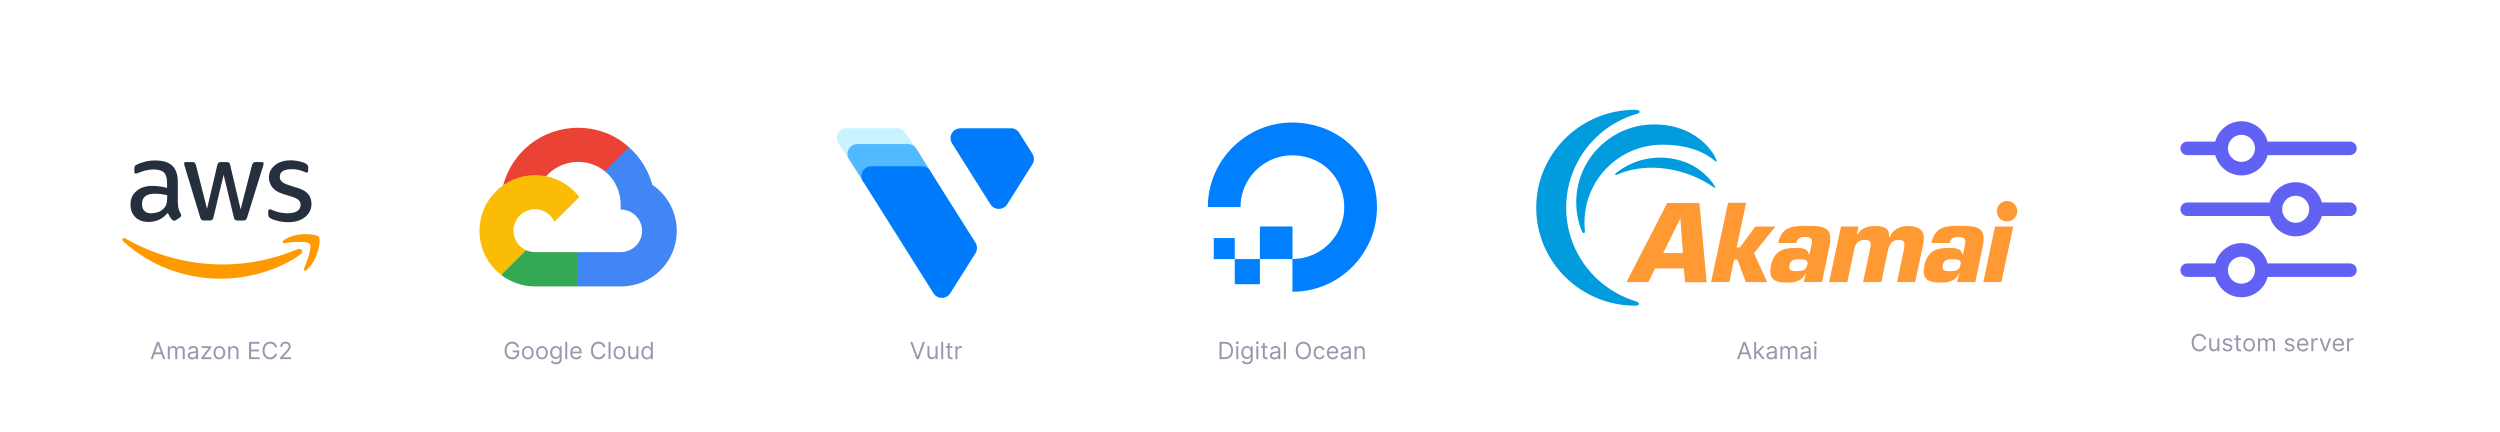 <?xml version="1.0" encoding="UTF-8"?>
<svg xmlns="http://www.w3.org/2000/svg" width="1267" height="219" viewBox="0 0 1267 219" fill="none">
  <path d="M90.188 103.044C90.188 104.275 90.312 105.275 90.55 106.012C90.812 106.744 91.15 107.544 91.612 108.412C91.76 108.642 91.84 108.908 91.844 109.181C91.844 109.512 91.644 109.85 91.219 110.181L89.119 111.581C88.867 111.763 88.567 111.868 88.256 111.881C87.919 111.881 87.587 111.719 87.256 111.419C86.807 110.935 86.405 110.41 86.056 109.85C85.684 109.209 85.34 108.552 85.025 107.881C82.431 110.95 79.175 112.487 75.25 112.487C72.456 112.487 70.225 111.681 68.6 110.081C66.969 108.481 66.138 106.344 66.138 103.675C66.138 100.838 67.138 98.537 69.162 96.8C71.194 95.062 73.888 94.2 77.312 94.2C78.438 94.2 79.606 94.3 80.838 94.463C82.069 94.631 83.337 94.9 84.662 95.2V92.763C84.662 90.225 84.131 88.456 83.1 87.425C82.037 86.388 80.237 85.888 77.675 85.888C76.513 85.888 75.319 86.025 74.088 86.325C72.864 86.616 71.663 86.994 70.494 87.456C70.116 87.627 69.728 87.773 69.331 87.894C69.159 87.951 68.981 87.984 68.8 87.994C68.331 87.994 68.1 87.656 68.1 86.956V85.319C68.1 84.787 68.162 84.381 68.331 84.156C68.583 83.85 68.904 83.608 69.269 83.45C70.425 82.85 71.825 82.35 73.456 81.95C75.081 81.513 76.812 81.319 78.644 81.319C82.6 81.319 85.494 82.219 87.356 84.019C89.188 85.819 90.119 88.556 90.119 92.231V103.044H90.181H90.188ZM76.681 108.113C77.775 108.113 78.906 107.913 80.106 107.513C81.3 107.113 82.369 106.375 83.262 105.375C83.798 104.761 84.186 104.032 84.394 103.244C84.594 102.437 84.731 101.475 84.731 100.338V98.938C83.722 98.693 82.699 98.505 81.669 98.375C80.632 98.241 79.589 98.172 78.544 98.169C76.312 98.169 74.681 98.606 73.588 99.506C72.487 100.406 71.963 101.675 71.963 103.344C71.963 104.906 72.356 106.075 73.188 106.881C73.987 107.712 75.15 108.113 76.681 108.113ZM103.387 111.719C102.787 111.719 102.387 111.619 102.125 111.381C101.856 111.181 101.625 110.719 101.425 110.081L93.612 84.287C93.458 83.855 93.356 83.406 93.306 82.95C93.306 82.419 93.575 82.119 94.106 82.119H97.369C97.994 82.119 98.431 82.219 98.662 82.45C98.931 82.65 99.131 83.119 99.331 83.75L104.919 105.844L110.106 83.75C110.269 83.088 110.469 82.65 110.731 82.45C111.132 82.204 111.599 82.089 112.069 82.119H114.725C115.362 82.119 115.787 82.219 116.056 82.45C116.325 82.65 116.556 83.119 116.687 83.75L121.944 106.113L127.694 83.75C127.8 83.266 128.031 82.818 128.362 82.45C128.75 82.205 129.205 82.089 129.662 82.119H132.756C133.287 82.119 133.587 82.388 133.587 82.95C133.587 83.119 133.55 83.287 133.525 83.487C133.471 83.771 133.392 84.049 133.287 84.319L125.269 110.112C125.069 110.781 124.837 111.219 124.575 111.419C124.198 111.66 123.753 111.776 123.306 111.75H120.45C119.819 111.75 119.387 111.65 119.119 111.419C118.85 111.181 118.619 110.75 118.487 110.081L113.331 88.562L108.206 110.056C108.044 110.725 107.844 111.156 107.581 111.388C107.312 111.625 106.844 111.725 106.25 111.725H103.387V111.719ZM146.125 112.619C144.399 112.621 142.679 112.42 141 112.019C139.337 111.619 138.044 111.181 137.175 110.681C136.644 110.381 136.281 110.05 136.144 109.744C136.017 109.45 135.951 109.133 135.95 108.812V107.113C135.95 106.413 136.212 106.075 136.712 106.075C136.917 106.075 137.119 106.109 137.312 106.175C137.512 106.244 137.812 106.375 138.144 106.512C139.269 107.012 140.506 107.412 141.8 107.681C143.131 107.944 144.425 108.081 145.756 108.081C147.856 108.081 149.481 107.713 150.612 106.981C151.156 106.652 151.602 106.185 151.907 105.627C152.211 105.07 152.361 104.441 152.344 103.806C152.355 103.378 152.281 102.951 152.127 102.551C151.972 102.151 151.74 101.785 151.444 101.475C150.85 100.837 149.719 100.269 148.087 99.737L143.262 98.237C140.837 97.469 139.037 96.331 137.944 94.831C136.873 93.445 136.289 91.745 136.281 89.994C136.281 88.594 136.581 87.356 137.175 86.287C137.775 85.225 138.575 84.287 139.575 83.55C140.575 82.787 141.7 82.219 143.031 81.819C144.362 81.419 145.756 81.25 147.219 81.25C147.956 81.25 148.719 81.281 149.45 81.381C150.212 81.481 150.912 81.619 151.612 81.756C152.275 81.919 152.912 82.081 153.506 82.287C154.106 82.487 154.569 82.688 154.906 82.888C155.299 83.085 155.641 83.369 155.906 83.719C156.12 84.044 156.223 84.43 156.2 84.819V86.388C156.2 87.088 155.937 87.456 155.437 87.456C154.995 87.406 154.566 87.27 154.175 87.056C152.165 86.165 149.986 85.722 147.787 85.756C145.894 85.756 144.394 86.056 143.362 86.694C142.331 87.319 141.8 88.294 141.8 89.662C141.8 90.594 142.131 91.394 142.8 92.031C143.462 92.662 144.694 93.294 146.456 93.862L151.181 95.362C153.575 96.131 155.306 97.2 156.337 98.569C157.369 99.938 157.862 101.506 157.862 103.244C157.862 104.681 157.569 105.975 157 107.113C156.411 108.254 155.584 109.256 154.575 110.05C153.544 110.881 152.312 111.488 150.881 111.919C149.381 112.388 147.819 112.619 146.125 112.619Z" fill="#252F3E"></path>
  <path fill-rule="evenodd" clip-rule="evenodd" d="M152.406 128.831C141.469 136.938 125.569 141.244 111.9 141.244C92.744 141.244 75.481 134.138 62.444 122.325C61.413 121.388 62.344 120.119 63.569 120.856C77.675 129.063 95.069 134.038 113.069 134.038C125.2 134.038 138.538 131.5 150.813 126.294C152.644 125.463 154.206 127.494 152.406 128.831Z" fill="#FF9900"></path>
  <path fill-rule="evenodd" clip-rule="evenodd" d="M156.963 123.625C155.569 121.831 147.719 122.763 144.163 123.194C143.1 123.331 142.931 122.394 143.894 121.694C150.144 117.288 160.425 118.556 161.619 120.025C162.819 121.525 161.288 131.838 155.431 136.775C154.538 137.544 153.675 137.15 154.069 136.15C155.4 132.838 158.363 125.4 156.963 123.631V123.625Z" fill="#FF9900"></path>
  <path d="M141.966 182V181.233L144.847 178.08C145.185 177.71 145.463 177.389 145.682 177.117C145.901 176.841 146.063 176.582 146.168 176.341C146.276 176.097 146.33 175.841 146.33 175.574C146.33 175.267 146.256 175.001 146.108 174.777C145.963 174.553 145.764 174.379 145.512 174.257C145.259 174.135 144.975 174.074 144.659 174.074C144.324 174.074 144.031 174.143 143.781 174.283C143.534 174.419 143.342 174.611 143.206 174.858C143.073 175.105 143.006 175.395 143.006 175.727H142C142 175.216 142.118 174.767 142.354 174.381C142.59 173.994 142.911 173.693 143.317 173.477C143.726 173.261 144.185 173.153 144.693 173.153C145.205 173.153 145.658 173.261 146.053 173.477C146.448 173.693 146.757 173.984 146.982 174.351C147.206 174.717 147.318 175.125 147.318 175.574C147.318 175.895 147.26 176.209 147.144 176.516C147.03 176.82 146.831 177.159 146.547 177.534C146.266 177.906 145.875 178.361 145.375 178.898L143.415 180.994V181.063H147.472V182H141.966Z" fill="#9898AD"></path>
  <path d="M140.412 176H139.355C139.292 175.696 139.183 175.429 139.027 175.199C138.873 174.969 138.686 174.776 138.464 174.619C138.246 174.46 138.003 174.341 137.736 174.261C137.469 174.182 137.19 174.142 136.9 174.142C136.372 174.142 135.893 174.276 135.464 174.543C135.038 174.81 134.699 175.203 134.446 175.723C134.196 176.243 134.071 176.881 134.071 177.636C134.071 178.392 134.196 179.03 134.446 179.55C134.699 180.07 135.038 180.463 135.464 180.73C135.893 180.997 136.372 181.131 136.9 181.131C137.19 181.131 137.469 181.091 137.736 181.011C138.003 180.932 138.246 180.814 138.464 180.658C138.686 180.499 138.873 180.304 139.027 180.074C139.183 179.841 139.292 179.574 139.355 179.273H140.412C140.332 179.719 140.187 180.118 139.977 180.47C139.767 180.822 139.505 181.122 139.193 181.369C138.88 181.614 138.53 181.8 138.14 181.928C137.754 182.055 137.341 182.119 136.9 182.119C136.156 182.119 135.494 181.938 134.915 181.574C134.335 181.21 133.879 180.693 133.547 180.023C133.214 179.352 133.048 178.557 133.048 177.636C133.048 176.716 133.214 175.92 133.547 175.25C133.879 174.58 134.335 174.063 134.915 173.699C135.494 173.335 136.156 173.153 136.9 173.153C137.341 173.153 137.754 173.217 138.14 173.345C138.53 173.473 138.88 173.661 139.193 173.908C139.505 174.152 139.767 174.45 139.977 174.803C140.187 175.152 140.332 175.551 140.412 176Z" fill="#9898AD"></path>
  <path d="M126.217 182V173.273H131.484V174.21H127.274V177.159H131.211V178.097H127.274V181.063H131.552V182H126.217Z" fill="#9898AD"></path>
  <path d="M116.692 178.063V182H115.686V175.455H116.658V176.477H116.743C116.896 176.145 117.129 175.878 117.442 175.676C117.754 175.472 118.158 175.369 118.652 175.369C119.095 175.369 119.483 175.46 119.815 175.642C120.148 175.821 120.406 176.094 120.591 176.46C120.776 176.824 120.868 177.284 120.868 177.841V182H119.862V177.909C119.862 177.395 119.729 176.994 119.462 176.707C119.195 176.418 118.828 176.273 118.362 176.273C118.041 176.273 117.754 176.342 117.501 176.482C117.251 176.621 117.054 176.824 116.909 177.091C116.764 177.358 116.692 177.682 116.692 178.063Z" fill="#9898AD"></path>
  <path d="M111.185 182.136C110.594 182.136 110.076 181.996 109.63 181.714C109.187 181.433 108.84 181.04 108.59 180.534C108.343 180.028 108.219 179.438 108.219 178.761C108.219 178.08 108.343 177.484 108.59 176.976C108.84 176.467 109.187 176.072 109.63 175.791C110.076 175.51 110.594 175.369 111.185 175.369C111.776 175.369 112.293 175.51 112.736 175.791C113.182 176.072 113.529 176.467 113.776 176.976C114.026 177.484 114.151 178.08 114.151 178.761C114.151 179.438 114.026 180.028 113.776 180.534C113.529 181.04 113.182 181.433 112.736 181.714C112.293 181.996 111.776 182.136 111.185 182.136ZM111.185 181.233C111.634 181.233 112.003 181.118 112.293 180.888C112.583 180.658 112.797 180.355 112.937 179.98C113.076 179.605 113.145 179.199 113.145 178.761C113.145 178.324 113.076 177.916 112.937 177.538C112.797 177.161 112.583 176.855 112.293 176.622C112.003 176.389 111.634 176.273 111.185 176.273C110.736 176.273 110.367 176.389 110.077 176.622C109.787 176.855 109.573 177.161 109.434 177.538C109.295 177.916 109.225 178.324 109.225 178.761C109.225 179.199 109.295 179.605 109.434 179.98C109.573 180.355 109.787 180.658 110.077 180.888C110.367 181.118 110.736 181.233 111.185 181.233Z" fill="#9898AD"></path>
  <path d="M102.034 182V181.233L105.75 176.46V176.392H102.153V175.455H107.045V176.256L103.431 180.994V181.063H107.164V182H102.034Z" fill="#9898AD"></path>
  <path d="M97.386 182.153C96.971 182.153 96.595 182.075 96.257 181.919C95.918 181.76 95.65 181.531 95.451 181.233C95.252 180.932 95.153 180.568 95.153 180.142C95.153 179.767 95.227 179.463 95.374 179.23C95.522 178.994 95.72 178.81 95.967 178.676C96.214 178.543 96.487 178.443 96.785 178.378C97.086 178.31 97.389 178.256 97.693 178.216C98.09 178.165 98.413 178.126 98.66 178.101C98.91 178.072 99.092 178.026 99.205 177.96C99.322 177.895 99.38 177.781 99.38 177.619V177.585C99.38 177.165 99.265 176.838 99.035 176.605C98.808 176.372 98.463 176.256 97.999 176.256C97.519 176.256 97.143 176.361 96.87 176.571C96.597 176.781 96.406 177.006 96.295 177.244L95.34 176.903C95.511 176.506 95.738 176.196 96.022 175.974C96.309 175.75 96.622 175.594 96.96 175.506C97.301 175.415 97.636 175.369 97.965 175.369C98.176 175.369 98.417 175.395 98.69 175.446C98.965 175.494 99.231 175.595 99.487 175.749C99.745 175.902 99.96 176.134 100.13 176.443C100.301 176.753 100.386 177.168 100.386 177.688V182H99.38V181.114H99.329C99.261 181.256 99.147 181.408 98.988 181.57C98.829 181.732 98.617 181.869 98.353 181.983C98.089 182.097 97.766 182.153 97.386 182.153ZM97.539 181.25C97.937 181.25 98.272 181.172 98.545 181.016C98.82 180.859 99.028 180.658 99.167 180.411C99.309 180.163 99.38 179.903 99.38 179.631V178.71C99.338 178.761 99.244 178.808 99.099 178.851C98.957 178.891 98.792 178.926 98.605 178.957C98.42 178.986 98.24 179.011 98.063 179.034C97.89 179.054 97.749 179.071 97.641 179.085C97.38 179.119 97.136 179.175 96.909 179.251C96.684 179.325 96.502 179.438 96.363 179.588C96.227 179.736 96.159 179.938 96.159 180.193C96.159 180.543 96.288 180.807 96.546 180.986C96.808 181.162 97.139 181.25 97.539 181.25Z" fill="#9898AD"></path>
  <path d="M85.03 182V175.455H86.001V176.477H86.087C86.223 176.128 86.443 175.857 86.747 175.663C87.051 175.467 87.416 175.369 87.842 175.369C88.274 175.369 88.633 175.467 88.92 175.663C89.21 175.857 89.436 176.128 89.598 176.477H89.666C89.834 176.139 90.085 175.871 90.42 175.672C90.756 175.47 91.158 175.369 91.626 175.369C92.212 175.369 92.69 175.553 93.062 175.919C93.435 176.283 93.621 176.849 93.621 177.619V182H92.615V177.619C92.615 177.136 92.483 176.791 92.219 176.584C91.954 176.376 91.643 176.273 91.285 176.273C90.825 176.273 90.469 176.412 90.216 176.69C89.963 176.966 89.837 177.315 89.837 177.739V182H88.814V177.517C88.814 177.145 88.693 176.845 88.452 176.618C88.21 176.388 87.899 176.273 87.518 176.273C87.257 176.273 87.013 176.342 86.785 176.482C86.561 176.621 86.379 176.814 86.24 177.061C86.104 177.305 86.035 177.588 86.035 177.909V182H85.03Z" fill="#9898AD"></path>
  <path d="M77.415 182H76.307L79.511 173.273H80.602L83.807 182H82.699L80.091 174.653H80.023L77.415 182ZM77.824 178.591H82.29V179.528H77.824V178.591Z" fill="#9898AD"></path>
  <path d="M309.505 86.96L318.197 78.268L318.777 74.608C302.936 60.204 277.756 61.837 263.477 78.016C259.51 82.509 256.568 88.111 254.999 93.896L258.112 93.457L275.497 90.59L276.839 89.217C284.572 80.725 297.648 79.582 306.577 86.808L309.505 86.96Z" fill="#EA4335"></path>
  <path d="M330.58 93.64C328.582 86.282 324.48 79.668 318.776 74.608L306.576 86.808C311.728 91.017 314.663 97.359 314.537 104.01V106.175C320.533 106.175 325.395 111.037 325.395 117.033C325.395 123.03 320.533 127.77 314.537 127.77H292.79L290.655 130.088V143.111L292.79 145.154H314.537C330.135 145.276 342.878 132.852 342.999 117.254C343.072 107.8 338.411 98.937 330.58 93.64Z" fill="#4285F4"></path>
  <path d="M271.074 145.155H292.79V127.769H271.074C269.527 127.769 268.029 127.437 266.622 126.794L263.541 127.739L254.787 136.432L254.025 139.39C258.934 143.097 264.923 145.181 271.074 145.155Z" fill="#34A853"></path>
  <path d="M271.074 88.76C255.476 88.853 242.908 101.573 243.001 117.171C243.052 125.881 247.12 134.08 254.025 139.39L266.622 126.794C261.156 124.324 258.728 117.893 261.197 112.428C263.666 106.963 270.098 104.535 275.562 107.003C277.97 108.091 279.899 110.02 280.987 112.428L293.584 99.832C288.224 92.825 279.896 88.728 271.074 88.76Z" fill="#FBBC05"></path>
  <path d="M327.861 182.136C327.315 182.136 326.834 181.999 326.416 181.723C325.998 181.445 325.672 181.053 325.436 180.547C325.2 180.038 325.082 179.438 325.082 178.744C325.082 178.057 325.2 177.46 325.436 176.955C325.672 176.449 326 176.058 326.42 175.783C326.841 175.507 327.327 175.369 327.878 175.369C328.304 175.369 328.641 175.44 328.888 175.582C329.138 175.722 329.328 175.881 329.459 176.06C329.592 176.236 329.696 176.381 329.77 176.494H329.855V173.273H330.861V182H329.889V180.994H329.77C329.696 181.114 329.591 181.264 329.454 181.446C329.318 181.625 329.123 181.786 328.871 181.928C328.618 182.067 328.281 182.136 327.861 182.136ZM327.997 181.233C328.4 181.233 328.741 181.128 329.02 180.918C329.298 180.705 329.51 180.411 329.655 180.036C329.8 179.658 329.872 179.222 329.872 178.727C329.872 178.239 329.801 177.811 329.659 177.445C329.517 177.075 329.307 176.788 329.028 176.584C328.75 176.376 328.406 176.273 327.997 176.273C327.571 176.273 327.216 176.382 326.932 176.601C326.65 176.817 326.439 177.111 326.297 177.483C326.158 177.852 326.088 178.267 326.088 178.727C326.088 179.193 326.159 179.617 326.301 179.997C326.446 180.375 326.659 180.676 326.94 180.901C327.224 181.122 327.577 181.233 327.997 181.233Z" fill="#9898AD"></path>
  <path d="M322.542 179.324V175.455H323.547V182H322.542V180.892H322.473C322.32 181.224 322.081 181.507 321.757 181.74C321.434 181.97 321.024 182.085 320.53 182.085C320.121 182.085 319.757 181.996 319.439 181.817C319.121 181.635 318.871 181.362 318.689 180.999C318.507 180.632 318.417 180.17 318.417 179.614V175.455H319.422V179.545C319.422 180.023 319.556 180.403 319.823 180.688C320.093 180.972 320.436 181.114 320.854 181.114C321.104 181.114 321.358 181.05 321.617 180.922C321.878 180.794 322.097 180.598 322.273 180.334C322.452 180.07 322.542 179.733 322.542 179.324Z" fill="#9898AD"></path>
  <path d="M313.915 182.136C313.324 182.136 312.806 181.996 312.36 181.714C311.917 181.433 311.57 181.04 311.32 180.534C311.073 180.028 310.949 179.438 310.949 178.761C310.949 178.08 311.073 177.484 311.32 176.976C311.57 176.467 311.917 176.072 312.36 175.791C312.806 175.51 313.324 175.369 313.915 175.369C314.506 175.369 315.023 175.51 315.467 175.791C315.913 176.072 316.259 176.467 316.506 176.976C316.756 177.484 316.881 178.08 316.881 178.761C316.881 179.438 316.756 180.028 316.506 180.534C316.259 181.04 315.913 181.433 315.467 181.714C315.023 181.996 314.506 182.136 313.915 182.136ZM313.915 181.233C314.364 181.233 314.734 181.118 315.023 180.888C315.313 180.658 315.528 180.355 315.667 179.98C315.806 179.605 315.876 179.199 315.876 178.761C315.876 178.324 315.806 177.916 315.667 177.538C315.528 177.161 315.313 176.855 315.023 176.622C314.734 176.389 314.364 176.273 313.915 176.273C313.467 176.273 313.097 176.389 312.807 176.622C312.518 176.855 312.303 177.161 312.164 177.538C312.025 177.916 311.955 178.324 311.955 178.761C311.955 179.199 312.025 179.605 312.164 179.98C312.303 180.355 312.518 180.658 312.807 180.888C313.097 181.118 313.467 181.233 313.915 181.233Z" fill="#9898AD"></path>
  <path d="M309.414 173.273V182H308.409V173.273H309.414Z" fill="#9898AD"></path>
  <path d="M306.837 176H305.78C305.718 175.696 305.609 175.429 305.452 175.199C305.299 174.969 305.111 174.776 304.89 174.619C304.671 174.46 304.428 174.341 304.161 174.261C303.894 174.182 303.616 174.142 303.326 174.142C302.797 174.142 302.319 174.276 301.89 174.543C301.464 174.81 301.124 175.203 300.871 175.723C300.621 176.243 300.496 176.881 300.496 177.636C300.496 178.392 300.621 179.03 300.871 179.55C301.124 180.07 301.464 180.463 301.89 180.73C302.319 180.997 302.797 181.131 303.326 181.131C303.616 181.131 303.894 181.091 304.161 181.011C304.428 180.932 304.671 180.814 304.89 180.658C305.111 180.499 305.299 180.304 305.452 180.074C305.609 179.841 305.718 179.574 305.78 179.273H306.837C306.758 179.719 306.613 180.118 306.403 180.47C306.192 180.822 305.931 181.122 305.619 181.369C305.306 181.614 304.955 181.8 304.566 181.928C304.18 182.055 303.766 182.119 303.326 182.119C302.582 182.119 301.92 181.938 301.34 181.574C300.761 181.21 300.305 180.693 299.972 180.023C299.64 179.352 299.474 178.557 299.474 177.636C299.474 176.716 299.64 175.92 299.972 175.25C300.305 174.58 300.761 174.063 301.34 173.699C301.92 173.335 302.582 173.153 303.326 173.153C303.766 173.153 304.18 173.217 304.566 173.345C304.955 173.473 305.306 173.661 305.619 173.908C305.931 174.152 306.192 174.45 306.403 174.803C306.613 175.152 306.758 175.551 306.837 176Z" fill="#9898AD"></path>
  <path d="M292.063 182.136C291.432 182.136 290.888 181.997 290.431 181.719C289.976 181.438 289.626 181.045 289.378 180.543C289.134 180.037 289.012 179.449 289.012 178.778C289.012 178.108 289.134 177.517 289.378 177.006C289.626 176.491 289.969 176.091 290.41 175.804C290.853 175.514 291.37 175.369 291.961 175.369C292.302 175.369 292.638 175.426 292.971 175.54C293.303 175.653 293.606 175.838 293.878 176.094C294.151 176.347 294.368 176.682 294.53 177.099C294.692 177.517 294.773 178.031 294.773 178.642V179.068H289.728V178.199H293.751C293.751 177.83 293.677 177.5 293.529 177.21C293.384 176.92 293.177 176.692 292.907 176.524C292.64 176.357 292.324 176.273 291.961 176.273C291.56 176.273 291.214 176.372 290.921 176.571C290.631 176.767 290.408 177.023 290.252 177.338C290.096 177.653 290.018 177.991 290.018 178.352V178.932C290.018 179.426 290.103 179.845 290.273 180.189C290.447 180.53 290.687 180.79 290.993 180.969C291.3 181.145 291.657 181.233 292.063 181.233C292.327 181.233 292.566 181.196 292.779 181.122C292.995 181.045 293.181 180.932 293.337 180.781C293.493 180.628 293.614 180.438 293.699 180.21L294.671 180.483C294.569 180.813 294.397 181.102 294.155 181.352C293.914 181.599 293.616 181.793 293.261 181.932C292.905 182.068 292.506 182.136 292.063 182.136Z" fill="#9898AD"></path>
  <path d="M287.477 173.273V182H286.471V173.273H287.477Z" fill="#9898AD"></path>
  <path d="M281.801 184.591C281.315 184.591 280.897 184.528 280.548 184.403C280.198 184.281 279.907 184.119 279.674 183.918C279.444 183.719 279.261 183.506 279.125 183.278L279.926 182.716C280.017 182.835 280.132 182.972 280.271 183.125C280.41 183.281 280.6 183.416 280.842 183.53C281.086 183.646 281.406 183.705 281.801 183.705C282.329 183.705 282.765 183.577 283.109 183.321C283.453 183.065 283.625 182.665 283.625 182.119V180.79H283.539C283.465 180.909 283.36 181.057 283.224 181.233C283.09 181.406 282.897 181.561 282.644 181.697C282.394 181.831 282.056 181.898 281.63 181.898C281.102 181.898 280.627 181.773 280.207 181.523C279.789 181.273 279.458 180.909 279.214 180.432C278.973 179.955 278.852 179.375 278.852 178.693C278.852 178.023 278.97 177.439 279.205 176.942C279.441 176.442 279.769 176.055 280.19 175.783C280.61 175.507 281.096 175.369 281.647 175.369C282.073 175.369 282.411 175.44 282.661 175.582C282.914 175.722 283.107 175.881 283.241 176.06C283.377 176.236 283.482 176.381 283.556 176.494H283.659V175.455H284.63V182.188C284.63 182.75 284.502 183.207 284.247 183.56C283.994 183.915 283.653 184.175 283.224 184.339C282.798 184.507 282.323 184.591 281.801 184.591ZM281.767 180.994C282.17 180.994 282.511 180.902 282.789 180.717C283.068 180.533 283.279 180.267 283.424 179.92C283.569 179.574 283.642 179.159 283.642 178.676C283.642 178.205 283.571 177.788 283.429 177.428C283.286 177.067 283.076 176.784 282.798 176.58C282.519 176.375 282.176 176.273 281.767 176.273C281.34 176.273 280.985 176.381 280.701 176.597C280.42 176.813 280.208 177.102 280.066 177.466C279.927 177.83 279.857 178.233 279.857 178.676C279.857 179.131 279.929 179.533 280.071 179.882C280.215 180.229 280.429 180.501 280.71 180.7C280.994 180.896 281.346 180.994 281.767 180.994Z" fill="#9898AD"></path>
  <path d="M274.658 182.136C274.067 182.136 273.548 181.996 273.102 181.714C272.659 181.433 272.312 181.04 272.062 180.534C271.815 180.028 271.692 179.438 271.692 178.761C271.692 178.08 271.815 177.484 272.062 176.976C272.312 176.467 272.659 176.072 273.102 175.791C273.548 175.51 274.067 175.369 274.658 175.369C275.248 175.369 275.766 175.51 276.209 175.791C276.655 176.072 277.001 176.467 277.248 176.976C277.498 177.484 277.623 178.08 277.623 178.761C277.623 179.438 277.498 180.028 277.248 180.534C277.001 181.04 276.655 181.433 276.209 181.714C275.766 181.996 275.248 182.136 274.658 182.136ZM274.658 181.233C275.106 181.233 275.476 181.118 275.766 180.888C276.055 180.658 276.27 180.355 276.409 179.98C276.548 179.605 276.618 179.199 276.618 178.761C276.618 178.324 276.548 177.916 276.409 177.538C276.27 177.161 276.055 176.855 275.766 176.622C275.476 176.389 275.106 176.273 274.658 176.273C274.209 176.273 273.839 176.389 273.55 176.622C273.26 176.855 273.045 177.161 272.906 177.538C272.767 177.916 272.697 178.324 272.697 178.761C272.697 179.199 272.767 179.605 272.906 179.98C273.045 180.355 273.26 180.658 273.55 180.888C273.839 181.118 274.209 181.233 274.658 181.233Z" fill="#9898AD"></path>
  <path d="M267.497 182.136C266.906 182.136 266.388 181.996 265.942 181.714C265.499 181.433 265.152 181.04 264.902 180.534C264.655 180.028 264.531 179.438 264.531 178.761C264.531 178.08 264.655 177.484 264.902 176.976C265.152 176.467 265.499 176.072 265.942 175.791C266.388 175.51 266.906 175.369 267.497 175.369C268.088 175.369 268.605 175.51 269.049 175.791C269.495 176.072 269.841 176.467 270.088 176.976C270.338 177.484 270.463 178.08 270.463 178.761C270.463 179.438 270.338 180.028 270.088 180.534C269.841 181.04 269.495 181.433 269.049 181.714C268.605 181.996 268.088 182.136 267.497 182.136ZM267.497 181.233C267.946 181.233 268.316 181.118 268.605 180.888C268.895 180.658 269.11 180.355 269.249 179.98C269.388 179.605 269.458 179.199 269.458 178.761C269.458 178.324 269.388 177.916 269.249 177.538C269.11 177.161 268.895 176.855 268.605 176.622C268.316 176.389 267.946 176.273 267.497 176.273C267.049 176.273 266.679 176.389 266.389 176.622C266.1 176.855 265.885 177.161 265.746 177.538C265.607 177.916 265.537 178.324 265.537 178.761C265.537 179.199 265.607 179.605 265.746 179.98C265.885 180.355 266.1 180.658 266.389 180.888C266.679 181.118 267.049 181.233 267.497 181.233Z" fill="#9898AD"></path>
  <path d="M262.023 176C261.929 175.713 261.805 175.456 261.652 175.229C261.501 174.999 261.321 174.803 261.111 174.641C260.903 174.479 260.668 174.355 260.403 174.27C260.139 174.185 259.849 174.142 259.534 174.142C259.017 174.142 258.547 174.276 258.123 174.543C257.7 174.81 257.364 175.203 257.114 175.723C256.864 176.243 256.739 176.881 256.739 177.636C256.739 178.392 256.865 179.03 257.118 179.55C257.371 180.07 257.713 180.463 258.145 180.73C258.577 180.997 259.062 181.131 259.602 181.131C260.102 181.131 260.543 181.024 260.923 180.811C261.307 180.595 261.605 180.291 261.818 179.899C262.034 179.504 262.142 179.04 262.142 178.506L262.466 178.574H259.841V177.636H263.165V178.574C263.165 179.293 263.011 179.918 262.704 180.449C262.4 180.98 261.98 181.392 261.443 181.685C260.909 181.974 260.295 182.119 259.602 182.119C258.829 182.119 258.15 181.938 257.565 181.574C256.983 181.21 256.528 180.693 256.202 180.023C255.878 179.352 255.716 178.557 255.716 177.636C255.716 176.946 255.808 176.325 255.993 175.774C256.18 175.22 256.445 174.749 256.785 174.359C257.126 173.97 257.53 173.672 257.996 173.465C258.462 173.257 258.974 173.153 259.534 173.153C259.994 173.153 260.423 173.223 260.821 173.362C261.222 173.499 261.578 173.693 261.891 173.946C262.206 174.196 262.469 174.496 262.679 174.845C262.889 175.192 263.034 175.577 263.114 176H262.023Z" fill="#9898AD"></path>
  <g clip-path="url(#clip0_28_34)">
    <path d="M458.833 67.381C458.392 66.658 457.773 66.06 457.035 65.644C456.298 65.227 455.466 65.005 454.619 65H429C427.674 65 426.402 65.527 425.464 66.465C424.527 67.402 424 68.674 424 70C424 70.943 424.264 71.866 424.762 72.667L431.357 82.357L464.333 75.214L458.833 67.381Z" fill="#C9F4FF"></path>
    <path d="M464.476 75.405C464.029 74.682 463.406 74.084 462.664 73.668C461.923 73.251 461.088 73.03 460.238 73.024H434.714C433.797 72.981 432.886 73.194 432.081 73.638C431.277 74.081 430.611 74.739 430.158 75.537C429.704 76.336 429.481 77.245 429.512 78.162C429.543 79.08 429.827 79.972 430.333 80.738L437.69 92.405L471.762 87.071L464.476 75.405Z" fill="#51B9FF"></path>
    <path d="M437.381 91.929C436.968 91.267 436.712 90.519 436.634 89.743C436.556 88.967 436.656 88.183 436.929 87.452C437.302 86.499 437.959 85.682 438.81 85.111C439.661 84.541 440.666 84.245 441.69 84.262H467.214C468.065 84.266 468.901 84.486 469.642 84.903C470.384 85.319 471.007 85.918 471.452 86.643L494.381 123C494.879 123.8 495.143 124.724 495.143 125.667C495.139 126.609 494.875 127.531 494.381 128.333L481.571 148.643C481.118 149.356 480.491 149.943 479.751 150.349C479.01 150.756 478.178 150.969 477.333 150.969C476.488 150.969 475.657 150.756 474.916 150.349C474.175 149.943 473.549 149.356 473.095 148.643L437.381 91.929Z" fill="#007BFC"></path>
    <path d="M501.952 103.548C502.406 104.261 503.032 104.847 503.773 105.254C504.514 105.661 505.345 105.874 506.191 105.874C507.036 105.874 507.867 105.661 508.608 105.254C509.349 104.847 509.975 104.261 510.429 103.548L514.833 96.571L523.238 83.238C523.736 82.438 524 81.514 524 80.571C523.996 79.629 523.733 78.707 523.238 77.905L516.571 67.381C516.124 66.658 515.501 66.06 514.76 65.644C514.018 65.227 513.184 65.006 512.333 65H486.714C486.058 65 485.408 65.129 484.801 65.381C484.194 65.632 483.643 66 483.179 66.465C482.715 66.929 482.346 67.48 482.095 68.087C481.844 68.693 481.714 69.343 481.714 70C481.705 70.947 481.979 71.876 482.5 72.667L501.952 103.548Z" fill="#007BFC"></path>
  </g>
  <path d="M484.209 182V175.455H485.181V176.443H485.249C485.369 176.119 485.584 175.856 485.897 175.655C486.209 175.453 486.562 175.352 486.954 175.352C487.028 175.352 487.12 175.354 487.231 175.356C487.342 175.359 487.425 175.364 487.482 175.369V176.392C487.448 176.383 487.37 176.371 487.248 176.354C487.129 176.334 487.002 176.324 486.869 176.324C486.55 176.324 486.266 176.391 486.016 176.524C485.769 176.655 485.573 176.837 485.428 177.07C485.286 177.3 485.215 177.562 485.215 177.858V182H484.209Z" fill="#9898AD"></path>
  <path d="M482.697 175.455V176.307H479.305V175.455H482.697ZM480.293 173.886H481.299V180.125C481.299 180.409 481.34 180.622 481.423 180.764C481.508 180.903 481.616 180.997 481.746 181.045C481.88 181.091 482.021 181.114 482.168 181.114C482.279 181.114 482.37 181.108 482.441 181.097C482.512 181.082 482.569 181.071 482.612 181.062L482.816 181.966C482.748 181.991 482.653 182.017 482.531 182.043C482.408 182.071 482.254 182.085 482.066 182.085C481.782 182.085 481.504 182.024 481.231 181.902C480.961 181.78 480.737 181.594 480.558 181.344C480.381 181.094 480.293 180.778 480.293 180.398V173.886Z" fill="#9898AD"></path>
  <path d="M478.008 173.273V182H477.002V173.273H478.008Z" fill="#9898AD"></path>
  <path d="M474.155 179.324V175.455H475.16V182H474.155V180.892H474.087C473.933 181.224 473.695 181.507 473.371 181.74C473.047 181.97 472.638 182.085 472.143 182.085C471.734 182.085 471.371 181.996 471.053 181.817C470.734 181.635 470.484 181.362 470.303 180.999C470.121 180.632 470.03 180.17 470.03 179.614V175.455H471.035V179.545C471.035 180.023 471.169 180.403 471.436 180.687C471.706 180.972 472.05 181.114 472.467 181.114C472.717 181.114 472.972 181.05 473.23 180.922C473.491 180.794 473.71 180.598 473.886 180.334C474.065 180.07 474.155 179.733 474.155 179.324Z" fill="#9898AD"></path>
  <path d="M462.415 173.273L465.006 180.619H465.108L467.699 173.273H468.807L465.602 182H464.511L461.307 173.273H462.415Z" fill="#9898AD"></path>
  <path d="M1022.35 107.037C1022.35 109.907 1020.04 112.222 1017.17 112.222C1014.3 112.222 1011.98 109.907 1011.98 107.037C1011.98 104.167 1014.3 101.852 1017.17 101.852C1020.04 101.852 1022.35 104.167 1022.35 107.037Z" fill="#FF9933"></path>
  <path d="M853.37 136.111L854.019 143.056H864.945L861.241 102.87H844.945L824.296 142.963H835.407L838.833 136.019H853.37V136.111ZM852.908 128.241H842.907L851.519 110.833H851.611L852.908 128.241Z" fill="#FF9933"></path>
  <path d="M880.13 125.37H881.796L889.574 114.815H899.759L888.926 128.333L895.593 142.963H884.759L880.5 131.574H878.833L876.426 142.963H867.167L875.778 102.778H884.945L880.13 125.37Z" fill="#FF9933"></path>
  <path d="M914.111 142.963H923.37L927.074 125.37C929.111 115.648 925.408 114.444 915.963 114.444C909.389 114.444 903 114.352 901.148 123.148H910.408C910.963 120.648 912.537 120.093 914.759 120.093C918.741 120.093 918.556 121.759 918 124.352L917.074 128.796H916.611C916.241 125.556 912.259 125.648 909.574 125.648C902.908 125.648 898.926 127.778 897.537 134.537C896.056 141.667 899.389 143.241 905.871 143.241C909.111 143.241 913.37 142.593 914.945 138.704H915.222L914.111 142.963ZM911.519 131.389C914.482 131.389 916.519 131.574 915.963 133.981C915.315 136.944 914.019 137.407 910.222 137.407C908.833 137.407 906.241 137.407 906.889 134.352C907.445 131.759 909.296 131.389 911.519 131.389Z" fill="#FF9933"></path>
  <path d="M941.889 114.815L941.056 118.796H941.426C943.278 115.463 946.889 114.537 950.037 114.537C954.019 114.537 957.908 115.185 957.352 120.093H957.815C959.204 116.111 963.278 114.537 966.797 114.537C973.278 114.537 976.056 117.222 974.667 123.796L970.593 142.963H961.426L964.852 126.667C965.315 123.704 965.871 121.574 962.259 121.574C958.648 121.574 957.445 123.981 956.797 126.944L953.463 142.963H944.204L947.815 125.926C948.278 123.333 948.463 121.574 945.222 121.574C941.426 121.574 940.315 123.611 939.574 126.944L936.241 142.963H926.982L933 114.815H941.889Z" fill="#FF9933"></path>
  <path d="M991.796 142.963H1001.06L1004.76 125.37C1006.8 115.648 1003.09 114.444 993.648 114.444C987.074 114.444 980.685 114.352 978.834 123.148H988.093C988.648 120.648 990.222 120.093 992.445 120.093C996.519 120.093 996.241 121.759 995.778 124.352L994.852 128.796H994.389C994.019 125.556 990.037 125.648 987.352 125.648C980.685 125.648 976.704 127.778 975.315 134.537C973.834 141.667 977.167 143.241 983.648 143.241C986.889 143.241 991.148 142.593 992.722 138.704H993L991.796 142.963ZM989.204 131.389C992.167 131.389 994.204 131.574 993.648 133.981C993 136.944 991.704 137.407 987.908 137.407C986.519 137.407 983.926 137.407 984.574 134.352C985.13 131.759 986.982 131.389 989.204 131.389Z" fill="#FF9933"></path>
  <path d="M1014.3 142.963H1005.13L1011.06 114.815H1020.31L1014.3 142.963Z" fill="#FF9933"></path>
  <path d="M829.019 152.685C831.333 153.426 831.241 154.907 828.648 154.907C801.056 154.907 778.556 132.685 778.556 105.278C778.556 77.87 800.963 55.648 828.648 55.648C831.241 55.648 831.796 57.037 829.667 57.685C808.926 63.611 793.741 82.685 793.741 105.278C793.741 127.593 808.556 146.481 829.019 152.685ZM803.185 116.852C803.093 115.556 803 114.167 803 112.778C803 91.019 820.685 73.333 842.445 73.333C863 73.333 869.204 82.5 869.945 81.945C870.778 81.296 862.445 63.056 838.278 63.056C816.519 63.056 798.833 80.741 798.833 102.5C798.833 107.5 799.759 112.315 801.519 116.759C802.259 118.611 803.37 118.704 803.185 116.852ZM819.759 88.426C830.037 83.981 842.908 83.796 855.5 88.241C864.019 91.204 868.926 95.463 869.296 95.278C869.945 95 864.389 86.111 854.204 82.222C841.889 77.593 828.741 80 819.111 87.593C818.093 88.426 818.463 88.981 819.759 88.426Z" fill="#009CDE"></path>
  <path d="M919.51 182V175.455H920.516V182H919.51ZM920.022 174.364C919.826 174.364 919.657 174.297 919.515 174.163C919.376 174.03 919.306 173.869 919.306 173.682C919.306 173.494 919.376 173.334 919.515 173.2C919.657 173.067 919.826 173 920.022 173C920.218 173 920.385 173.067 920.525 173.2C920.667 173.334 920.738 173.494 920.738 173.682C920.738 173.869 920.667 174.03 920.525 174.163C920.385 174.297 920.218 174.364 920.022 174.364Z" fill="#9898AD"></path>
  <path d="M914.675 182.153C914.26 182.153 913.884 182.075 913.546 181.919C913.208 181.76 912.939 181.531 912.74 181.233C912.541 180.932 912.442 180.568 912.442 180.142C912.442 179.767 912.516 179.463 912.663 179.23C912.811 178.994 913.009 178.81 913.256 178.676C913.503 178.543 913.776 178.443 914.074 178.378C914.375 178.31 914.678 178.256 914.982 178.216C915.379 178.165 915.702 178.126 915.949 178.101C916.199 178.072 916.381 178.026 916.494 177.96C916.611 177.895 916.669 177.781 916.669 177.619V177.585C916.669 177.165 916.554 176.838 916.324 176.605C916.097 176.372 915.752 176.256 915.288 176.256C914.808 176.256 914.432 176.361 914.159 176.571C913.886 176.781 913.695 177.006 913.584 177.244L912.629 176.903C912.8 176.506 913.027 176.196 913.311 175.974C913.598 175.75 913.911 175.594 914.249 175.506C914.59 175.415 914.925 175.369 915.254 175.369C915.465 175.369 915.706 175.395 915.979 175.446C916.254 175.494 916.52 175.595 916.776 175.749C917.034 175.902 917.249 176.134 917.419 176.443C917.59 176.753 917.675 177.168 917.675 177.688V182H916.669V181.114H916.618C916.55 181.256 916.436 181.408 916.277 181.57C916.118 181.732 915.906 181.869 915.642 181.983C915.378 182.097 915.056 182.153 914.675 182.153ZM914.828 181.25C915.226 181.25 915.561 181.172 915.834 181.016C916.11 180.859 916.317 180.658 916.456 180.411C916.598 180.163 916.669 179.903 916.669 179.631V178.71C916.627 178.761 916.533 178.808 916.388 178.851C916.246 178.891 916.081 178.926 915.894 178.957C915.709 178.986 915.529 179.011 915.352 179.034C915.179 179.054 915.038 179.071 914.931 179.085C914.669 179.119 914.425 179.175 914.198 179.251C913.973 179.325 913.791 179.438 913.652 179.588C913.516 179.736 913.448 179.938 913.448 180.193C913.448 180.543 913.577 180.807 913.835 180.986C914.097 181.162 914.428 181.25 914.828 181.25Z" fill="#9898AD"></path>
  <path d="M902.319 182V175.455H903.29V176.477H903.376C903.512 176.128 903.732 175.857 904.036 175.663C904.34 175.467 904.705 175.369 905.131 175.369C905.563 175.369 905.923 175.467 906.209 175.663C906.499 175.857 906.725 176.128 906.887 176.477H906.955C907.123 176.139 907.374 175.871 907.709 175.672C908.045 175.47 908.447 175.369 908.915 175.369C909.501 175.369 909.979 175.553 910.352 175.919C910.724 176.283 910.91 176.849 910.91 177.619V182H909.904V177.619C909.904 177.136 909.772 176.791 909.508 176.584C909.244 176.376 908.932 176.273 908.575 176.273C908.114 176.273 907.758 176.412 907.505 176.69C907.252 176.966 907.126 177.315 907.126 177.739V182H906.103V177.517C906.103 177.145 905.982 176.845 905.741 176.618C905.499 176.388 905.188 176.273 904.807 176.273C904.546 176.273 904.302 176.342 904.075 176.482C903.85 176.621 903.668 176.814 903.529 177.061C903.393 177.305 903.325 177.588 903.325 177.909V182H902.319Z" fill="#9898AD"></path>
  <path d="M897.483 182.153C897.069 182.153 896.692 182.075 896.354 181.919C896.016 181.76 895.748 181.531 895.549 181.233C895.35 180.932 895.25 180.568 895.25 180.142C895.25 179.767 895.324 179.463 895.472 179.23C895.62 178.994 895.817 178.81 896.064 178.676C896.312 178.543 896.584 178.443 896.883 178.378C897.184 178.31 897.486 178.256 897.79 178.216C898.188 178.165 898.51 178.126 898.758 178.101C899.008 178.072 899.189 178.026 899.303 177.96C899.42 177.895 899.478 177.781 899.478 177.619V177.585C899.478 177.165 899.363 176.838 899.133 176.605C898.905 176.372 898.56 176.256 898.097 176.256C897.617 176.256 897.241 176.361 896.968 176.571C896.695 176.781 896.503 177.006 896.393 177.244L895.438 176.903C895.608 176.506 895.836 176.196 896.12 175.974C896.407 175.75 896.719 175.594 897.057 175.506C897.398 175.415 897.733 175.369 898.063 175.369C898.273 175.369 898.515 175.395 898.787 175.446C899.063 175.494 899.329 175.595 899.584 175.749C899.843 175.902 900.057 176.134 900.228 176.443C900.398 176.753 900.483 177.168 900.483 177.688V182H899.478V181.114H899.427C899.358 181.256 899.245 181.408 899.086 181.57C898.927 181.732 898.715 181.869 898.451 181.983C898.187 182.097 897.864 182.153 897.483 182.153ZM897.637 181.25C898.035 181.25 898.37 181.172 898.643 181.016C898.918 180.859 899.125 180.658 899.265 180.411C899.407 180.163 899.478 179.903 899.478 179.631V178.71C899.435 178.761 899.341 178.808 899.197 178.851C899.054 178.891 898.89 178.926 898.702 178.957C898.518 178.986 898.337 179.011 898.161 179.034C897.988 179.054 897.847 179.071 897.739 179.085C897.478 179.119 897.233 179.175 897.006 179.251C896.782 179.325 896.6 179.438 896.461 179.588C896.324 179.736 896.256 179.938 896.256 180.193C896.256 180.543 896.385 180.807 896.644 180.986C896.905 181.162 897.236 181.25 897.637 181.25Z" fill="#9898AD"></path>
  <path d="M889.967 179.614L889.95 178.369H890.155L893.018 175.455H894.263L891.212 178.54H891.126L889.967 179.614ZM889.03 182V173.273H890.035V182H889.03ZM893.189 182L890.632 178.761L891.348 178.062L894.467 182H893.189Z" fill="#9898AD"></path>
  <path d="M881.415 182H880.307L883.511 173.273H884.602L887.807 182H886.699L884.091 174.653H884.023L881.415 182ZM881.824 178.591H886.29V179.528H881.824V178.591Z" fill="#9898AD"></path>
  <path d="M655 131.3V147.875C683.094 147.875 704.925 120.75 695.737 91.294C693.73 84.937 690.22 79.157 685.507 74.444C680.793 69.73 675.013 66.22 668.656 64.213C639.25 55.025 612.125 76.9 612.125 104.95H628.7C628.7 87.356 646.15 73.744 664.675 80.45C668.077 81.691 671.167 83.661 673.728 86.222C676.289 88.783 678.259 91.873 679.5 95.275C686.25 113.781 672.625 131.212 655.05 131.25V114.769H638.519V131.3H655Z" fill="#0080FF"></path>
  <path d="M638.519 144.031H625.781V131.3H638.519V144.031ZM615.137 131.3H625.781V120.65H615.137V131.3Z" fill="#0080FF"></path>
  <path d="M687.493 178.063V182H686.487V175.455H687.458V176.477H687.544C687.697 176.145 687.93 175.878 688.243 175.676C688.555 175.472 688.958 175.369 689.453 175.369C689.896 175.369 690.284 175.46 690.616 175.642C690.948 175.821 691.207 176.094 691.392 176.46C691.576 176.824 691.669 177.284 691.669 177.841V182H690.663V177.909C690.663 177.395 690.529 176.994 690.262 176.707C689.995 176.418 689.629 176.273 689.163 176.273C688.842 176.273 688.555 176.342 688.302 176.482C688.052 176.621 687.855 176.824 687.71 177.091C687.565 177.358 687.493 177.682 687.493 178.063Z" fill="#9898AD"></path>
  <path d="M681.651 182.153C681.237 182.153 680.86 182.075 680.522 181.919C680.184 181.76 679.916 181.531 679.717 181.233C679.518 180.932 679.418 180.568 679.418 180.142C679.418 179.767 679.492 179.463 679.64 179.23C679.788 178.994 679.985 178.81 680.232 178.676C680.48 178.543 680.752 178.443 681.051 178.378C681.352 178.31 681.654 178.256 681.958 178.216C682.356 178.165 682.678 178.126 682.926 178.101C683.176 178.072 683.357 178.026 683.471 177.96C683.587 177.895 683.646 177.781 683.646 177.619V177.585C683.646 177.165 683.531 176.838 683.301 176.605C683.073 176.372 682.728 176.256 682.265 176.256C681.785 176.256 681.409 176.361 681.136 176.571C680.863 176.781 680.671 177.006 680.561 177.244L679.606 176.903C679.776 176.506 680.004 176.196 680.288 175.974C680.575 175.75 680.887 175.594 681.225 175.506C681.566 175.415 681.901 175.369 682.231 175.369C682.441 175.369 682.683 175.395 682.955 175.446C683.231 175.494 683.497 175.595 683.752 175.749C684.011 175.902 684.225 176.134 684.396 176.443C684.566 176.753 684.651 177.168 684.651 177.688V182H683.646V181.114H683.595C683.526 181.256 683.413 181.408 683.254 181.57C683.095 181.732 682.883 181.869 682.619 181.983C682.355 182.097 682.032 182.153 681.651 182.153ZM681.805 181.25C682.203 181.25 682.538 181.172 682.811 181.016C683.086 180.859 683.293 180.658 683.433 180.411C683.575 180.163 683.646 179.903 683.646 179.631V178.71C683.603 178.761 683.509 178.808 683.364 178.851C683.222 178.891 683.058 178.926 682.87 178.957C682.686 178.986 682.505 179.011 682.329 179.034C682.156 179.054 682.015 179.071 681.907 179.085C681.646 179.119 681.401 179.175 681.174 179.251C680.95 179.325 680.768 179.438 680.629 179.588C680.492 179.736 680.424 179.938 680.424 180.193C680.424 180.543 680.553 180.807 680.812 180.986C681.073 181.162 681.404 181.25 681.805 181.25Z" fill="#9898AD"></path>
  <path d="M675.485 182.136C674.855 182.136 674.311 181.997 673.853 181.719C673.399 181.438 673.048 181.045 672.801 180.543C672.556 180.037 672.434 179.449 672.434 178.778C672.434 178.108 672.556 177.517 672.801 177.006C673.048 176.491 673.391 176.091 673.832 175.804C674.275 175.514 674.792 175.369 675.383 175.369C675.724 175.369 676.061 175.426 676.393 175.54C676.725 175.653 677.028 175.838 677.301 176.094C677.573 176.347 677.791 176.682 677.953 177.099C678.114 177.517 678.195 178.031 678.195 178.642V179.068H673.15V178.199H677.173C677.173 177.83 677.099 177.5 676.951 177.21C676.806 176.92 676.599 176.692 676.329 176.524C676.062 176.357 675.747 176.273 675.383 176.273C674.982 176.273 674.636 176.372 674.343 176.571C674.053 176.767 673.83 177.023 673.674 177.338C673.518 177.653 673.44 177.991 673.44 178.352V178.932C673.44 179.426 673.525 179.845 673.695 180.189C673.869 180.53 674.109 180.79 674.416 180.969C674.722 181.145 675.079 181.233 675.485 181.233C675.749 181.233 675.988 181.196 676.201 181.122C676.417 181.045 676.603 180.932 676.759 180.781C676.916 180.628 677.036 180.438 677.122 180.21L678.093 180.483C677.991 180.813 677.819 181.102 677.578 181.352C677.336 181.599 677.038 181.793 676.683 181.932C676.328 182.068 675.928 182.136 675.485 182.136Z" fill="#9898AD"></path>
  <path d="M668.697 182.136C668.083 182.136 667.555 181.991 667.112 181.702C666.668 181.412 666.328 181.013 666.089 180.504C665.85 179.996 665.731 179.415 665.731 178.761C665.731 178.097 665.853 177.51 666.097 177.001C666.345 176.49 666.688 176.091 667.129 175.804C667.572 175.514 668.089 175.369 668.68 175.369C669.14 175.369 669.555 175.455 669.924 175.625C670.293 175.795 670.596 176.034 670.832 176.341C671.068 176.648 671.214 177.006 671.271 177.415H670.265C670.188 177.116 670.018 176.852 669.754 176.622C669.492 176.389 669.14 176.273 668.697 176.273C668.305 176.273 667.961 176.375 667.666 176.58C667.373 176.781 667.144 177.067 666.98 177.436C666.818 177.803 666.737 178.233 666.737 178.727C666.737 179.233 666.816 179.673 666.975 180.048C667.137 180.423 667.364 180.714 667.657 180.922C667.953 181.129 668.299 181.233 668.697 181.233C668.958 181.233 669.195 181.188 669.409 181.097C669.622 181.006 669.802 180.875 669.95 180.705C670.097 180.534 670.203 180.33 670.265 180.091H671.271C671.214 180.477 671.073 180.825 670.849 181.135C670.627 181.442 670.333 181.686 669.967 181.868C669.603 182.047 669.18 182.136 668.697 182.136Z" fill="#9898AD"></path>
  <path d="M664.397 177.636C664.397 178.557 664.231 179.352 663.899 180.023C663.566 180.693 663.11 181.21 662.531 181.574C661.951 181.938 661.289 182.119 660.545 182.119C659.801 182.119 659.139 181.938 658.559 181.574C657.98 181.21 657.524 180.693 657.191 180.023C656.859 179.352 656.693 178.557 656.693 177.636C656.693 176.716 656.859 175.92 657.191 175.25C657.524 174.58 657.98 174.063 658.559 173.699C659.139 173.335 659.801 173.153 660.545 173.153C661.289 173.153 661.951 173.335 662.531 173.699C663.11 174.063 663.566 174.58 663.899 175.25C664.231 175.92 664.397 176.716 664.397 177.636ZM663.374 177.636C663.374 176.881 663.248 176.243 662.995 175.723C662.745 175.203 662.406 174.81 661.977 174.543C661.551 174.276 661.073 174.142 660.545 174.142C660.016 174.142 659.538 174.276 659.109 174.543C658.683 174.81 658.343 175.203 658.09 175.723C657.84 176.243 657.715 176.881 657.715 177.636C657.715 178.392 657.84 179.03 658.09 179.55C658.343 180.07 658.683 180.463 659.109 180.73C659.538 180.997 660.016 181.131 660.545 181.131C661.073 181.131 661.551 180.997 661.977 180.73C662.406 180.463 662.745 180.07 662.995 179.55C663.248 179.03 663.374 178.392 663.374 177.636Z" fill="#9898AD"></path>
  <path d="M651.68 173.273V182H650.674V173.273H651.68Z" fill="#9898AD"></path>
  <path d="M645.839 182.153C645.424 182.153 645.048 182.075 644.71 181.919C644.372 181.76 644.103 181.531 643.904 181.233C643.705 180.932 643.606 180.568 643.606 180.142C643.606 179.767 643.68 179.463 643.828 179.23C643.975 178.994 644.173 178.81 644.42 178.676C644.667 178.543 644.94 178.443 645.238 178.378C645.539 178.31 645.842 178.256 646.146 178.216C646.543 178.165 646.866 178.126 647.113 178.101C647.363 178.072 647.545 178.026 647.659 177.96C647.775 177.895 647.833 177.781 647.833 177.619V177.585C647.833 177.165 647.718 176.838 647.488 176.605C647.261 176.372 646.916 176.256 646.453 176.256C645.972 176.256 645.596 176.361 645.323 176.571C645.051 176.781 644.859 177.006 644.748 177.244L643.793 176.903C643.964 176.506 644.191 176.196 644.475 175.974C644.762 175.75 645.075 175.594 645.413 175.506C645.754 175.415 646.089 175.369 646.418 175.369C646.629 175.369 646.87 175.395 647.143 175.446C647.418 175.494 647.684 175.595 647.94 175.749C648.198 175.902 648.413 176.134 648.583 176.443C648.754 176.753 648.839 177.168 648.839 177.688V182H647.833V181.114H647.782C647.714 181.256 647.6 181.408 647.441 181.57C647.282 181.732 647.07 181.869 646.806 181.983C646.542 182.097 646.22 182.153 645.839 182.153ZM645.992 181.25C646.39 181.25 646.725 181.172 646.998 181.016C647.274 180.859 647.481 180.658 647.62 180.411C647.762 180.163 647.833 179.903 647.833 179.631V178.71C647.791 178.761 647.697 178.808 647.552 178.851C647.41 178.891 647.245 178.926 647.058 178.957C646.873 178.986 646.693 179.011 646.516 179.034C646.343 179.054 646.203 179.071 646.095 179.085C645.833 179.119 645.589 179.175 645.362 179.251C645.137 179.325 644.955 179.438 644.816 179.588C644.68 179.736 644.612 179.938 644.612 180.193C644.612 180.543 644.741 180.807 644.999 180.986C645.261 181.162 645.592 181.25 645.992 181.25Z" fill="#9898AD"></path>
  <path d="M642.4 175.455V176.307H639.008V175.455H642.4ZM639.996 173.886H641.002V180.125C641.002 180.409 641.043 180.622 641.126 180.764C641.211 180.903 641.319 180.997 641.45 181.045C641.583 181.091 641.724 181.114 641.871 181.114C641.982 181.114 642.073 181.108 642.144 181.097C642.215 181.082 642.272 181.071 642.315 181.062L642.519 181.966C642.451 181.991 642.356 182.017 642.234 182.043C642.112 182.071 641.957 182.085 641.769 182.085C641.485 182.085 641.207 182.024 640.934 181.902C640.664 181.78 640.44 181.594 640.261 181.344C640.085 181.094 639.996 180.778 639.996 180.398V173.886Z" fill="#9898AD"></path>
  <path d="M636.706 182V175.455H637.711V182H636.706ZM637.217 174.364C637.021 174.364 636.852 174.297 636.71 174.163C636.571 174.03 636.501 173.869 636.501 173.682C636.501 173.494 636.571 173.334 636.71 173.2C636.852 173.067 637.021 173 637.217 173C637.413 173 637.581 173.067 637.72 173.2C637.862 173.334 637.933 173.494 637.933 173.682C637.933 173.869 637.862 174.03 637.72 174.163C637.581 174.297 637.413 174.364 637.217 174.364Z" fill="#9898AD"></path>
  <path d="M632.035 184.591C631.549 184.591 631.132 184.528 630.782 184.403C630.433 184.281 630.142 184.119 629.909 183.918C629.679 183.719 629.496 183.506 629.359 183.278L630.16 182.716C630.251 182.835 630.366 182.972 630.505 183.125C630.645 183.281 630.835 183.416 631.076 183.53C631.321 183.646 631.64 183.705 632.035 183.705C632.564 183.705 633 183.577 633.344 183.321C633.687 183.065 633.859 182.665 633.859 182.119V180.79H633.774C633.7 180.909 633.595 181.057 633.459 181.233C633.325 181.406 633.132 181.561 632.879 181.697C632.629 181.831 632.291 181.898 631.865 181.898C631.336 181.898 630.862 181.773 630.442 181.523C630.024 181.273 629.693 180.909 629.449 180.432C629.207 179.955 629.086 179.375 629.086 178.693C629.086 178.023 629.204 177.439 629.44 176.942C629.676 176.442 630.004 176.055 630.424 175.783C630.845 175.507 631.331 175.369 631.882 175.369C632.308 175.369 632.646 175.44 632.896 175.582C633.149 175.722 633.342 175.881 633.476 176.06C633.612 176.236 633.717 176.381 633.791 176.494H633.893V175.455H634.865V182.188C634.865 182.75 634.737 183.207 634.481 183.56C634.228 183.915 633.888 184.175 633.459 184.339C633.032 184.507 632.558 184.591 632.035 184.591ZM632.001 180.994C632.405 180.994 632.746 180.902 633.024 180.717C633.302 180.533 633.514 180.267 633.659 179.92C633.804 179.574 633.876 179.159 633.876 178.676C633.876 178.205 633.805 177.788 633.663 177.428C633.521 177.067 633.311 176.784 633.032 176.58C632.754 176.375 632.41 176.273 632.001 176.273C631.575 176.273 631.22 176.381 630.936 176.597C630.655 176.813 630.443 177.102 630.301 177.466C630.162 177.83 630.092 178.233 630.092 178.676C630.092 179.131 630.163 179.533 630.305 179.882C630.45 180.229 630.663 180.501 630.944 180.7C631.228 180.896 631.581 180.994 632.001 180.994Z" fill="#9898AD"></path>
  <path d="M626.546 182V175.455H627.551V182H626.546ZM627.057 174.364C626.861 174.364 626.692 174.297 626.55 174.163C626.411 174.03 626.341 173.869 626.341 173.682C626.341 173.494 626.411 173.334 626.55 173.2C626.692 173.067 626.861 173 627.057 173C627.253 173 627.421 173.067 627.56 173.2C627.702 173.334 627.773 173.494 627.773 173.682C627.773 173.869 627.702 174.03 627.56 174.163C627.421 174.297 627.253 174.364 627.057 174.364Z" fill="#9898AD"></path>
  <path d="M620.75 182H618.057V173.273H620.869C621.716 173.273 622.44 173.447 623.043 173.797C623.645 174.143 624.107 174.642 624.428 175.293C624.749 175.94 624.909 176.716 624.909 177.619C624.909 178.528 624.747 179.311 624.423 179.967C624.099 180.621 623.628 181.124 623.009 181.476C622.389 181.825 621.636 182 620.75 182ZM619.114 181.062H620.682C621.403 181.062 622.001 180.923 622.476 180.645C622.95 180.366 623.304 179.97 623.537 179.456C623.77 178.942 623.886 178.33 623.886 177.619C623.886 176.915 623.771 176.308 623.541 175.8C623.311 175.288 622.967 174.896 622.51 174.624C622.053 174.348 621.483 174.21 620.801 174.21H619.114V181.062Z" fill="#9898AD"></path>
  <path d="M1190.95 71.75H1149.22C1147.69 65.85 1142.35 61.459 1135.97 61.459C1129.59 61.459 1124.24 65.85 1122.71 71.75H1108.48C1106.58 71.75 1105.04 73.286 1105.04 75.181C1105.04 77.076 1106.58 78.611 1108.48 78.611H1122.71C1124.24 84.512 1129.59 88.903 1135.97 88.903C1142.35 88.903 1147.69 84.512 1149.22 78.611H1190.95C1192.85 78.611 1194.39 77.076 1194.39 75.181C1194.39 73.286 1192.85 71.75 1190.95 71.75ZM1135.97 82.042C1132.18 82.042 1129.1 78.964 1129.1 75.181C1129.1 71.397 1132.18 68.32 1135.97 68.32C1139.75 68.32 1142.84 71.397 1142.84 75.181C1142.84 78.964 1139.75 82.042 1135.97 82.042ZM1190.95 102.624H1176.72C1175.18 96.723 1169.84 92.332 1163.45 92.332C1157.08 92.332 1151.74 96.723 1150.2 102.624H1108.48C1106.58 102.624 1105.04 104.159 1105.04 106.054C1105.04 107.949 1106.58 109.484 1108.48 109.484H1150.2C1151.74 115.385 1157.08 119.776 1163.45 119.776C1169.84 119.776 1175.18 115.385 1176.72 109.484H1190.95C1192.85 109.484 1194.39 107.949 1194.39 106.054C1194.39 104.159 1192.85 102.624 1190.95 102.624ZM1163.45 112.915C1159.68 112.915 1156.59 109.837 1156.59 106.054C1156.59 102.271 1159.68 99.193 1163.45 99.193C1167.24 99.193 1170.33 102.271 1170.33 106.054C1170.33 109.837 1167.24 112.915 1163.45 112.915ZM1190.95 133.497H1149.22C1147.69 127.596 1142.35 123.205 1135.97 123.205C1129.59 123.205 1124.24 127.596 1122.71 133.497H1108.48C1106.58 133.497 1105.04 135.032 1105.04 136.927C1105.04 138.822 1106.58 140.358 1108.48 140.358H1122.71C1124.24 146.258 1129.59 150.649 1135.97 150.649C1142.35 150.649 1147.69 146.258 1149.22 140.358H1190.95C1192.85 140.358 1194.39 138.822 1194.39 136.927C1194.39 135.032 1192.85 133.497 1190.95 133.497ZM1135.97 143.788C1132.18 143.788 1129.1 140.712 1129.1 136.927C1129.1 133.144 1132.18 130.066 1135.97 130.066C1139.75 130.066 1142.84 133.144 1142.84 136.927C1142.84 140.712 1139.75 143.788 1135.97 143.788Z" fill="#6161F3"></path>
  <path d="M1189.49 178V171.455H1190.47V172.443H1190.53C1190.65 172.119 1190.87 171.857 1191.18 171.655C1191.49 171.453 1191.85 171.352 1192.24 171.352C1192.31 171.352 1192.41 171.354 1192.52 171.357C1192.63 171.359 1192.71 171.364 1192.77 171.369V172.392C1192.73 172.384 1192.66 172.371 1192.53 172.354C1192.41 172.334 1192.29 172.324 1192.15 172.324C1191.84 172.324 1191.55 172.391 1191.3 172.524C1191.05 172.655 1190.86 172.837 1190.71 173.07C1190.57 173.3 1190.5 173.563 1190.5 173.858V178H1189.49Z" fill="#9898AD"></path>
  <path d="M1185.25 178.136C1184.62 178.136 1184.08 177.997 1183.62 177.719C1183.17 177.438 1182.82 177.045 1182.57 176.543C1182.33 176.037 1182.2 175.449 1182.2 174.778C1182.2 174.108 1182.33 173.517 1182.57 173.006C1182.82 172.491 1183.16 172.091 1183.6 171.804C1184.04 171.514 1184.56 171.369 1185.15 171.369C1185.49 171.369 1185.83 171.426 1186.16 171.54C1186.49 171.653 1186.8 171.838 1187.07 172.094C1187.34 172.347 1187.56 172.682 1187.72 173.099C1187.88 173.517 1187.96 174.031 1187.96 174.642V175.068H1182.92V174.199H1186.94C1186.94 173.83 1186.87 173.5 1186.72 173.21C1186.58 172.92 1186.37 172.692 1186.1 172.524C1185.83 172.357 1185.52 172.273 1185.15 172.273C1184.75 172.273 1184.41 172.372 1184.11 172.571C1183.82 172.767 1183.6 173.023 1183.44 173.338C1183.29 173.653 1183.21 173.991 1183.21 174.352V174.932C1183.21 175.426 1183.29 175.845 1183.46 176.189C1183.64 176.53 1183.88 176.79 1184.18 176.969C1184.49 177.145 1184.85 177.233 1185.25 177.233C1185.52 177.233 1185.76 177.196 1185.97 177.122C1186.19 177.045 1186.37 176.932 1186.53 176.781C1186.68 176.628 1186.81 176.438 1186.89 176.21L1187.86 176.483C1187.76 176.813 1187.59 177.102 1187.35 177.352C1187.11 177.599 1186.81 177.793 1186.45 177.932C1186.1 178.068 1185.7 178.136 1185.25 178.136Z" fill="#9898AD"></path>
  <path d="M1181.42 171.455L1179 178H1177.97L1175.55 171.455H1176.64L1178.45 176.67H1178.52L1180.33 171.455H1181.42Z" fill="#9898AD"></path>
  <path d="M1171.4 178V171.455H1172.37V172.443H1172.44C1172.56 172.119 1172.78 171.857 1173.09 171.655C1173.4 171.453 1173.75 171.352 1174.15 171.352C1174.22 171.352 1174.31 171.354 1174.42 171.357C1174.53 171.359 1174.62 171.364 1174.67 171.369V172.392C1174.64 172.384 1174.56 172.371 1174.44 172.354C1174.32 172.334 1174.19 172.324 1174.06 172.324C1173.74 172.324 1173.46 172.391 1173.21 172.524C1172.96 172.655 1172.76 172.837 1172.62 173.07C1172.48 173.3 1172.41 173.563 1172.41 173.858V178H1171.4Z" fill="#9898AD"></path>
  <path d="M1167.16 178.136C1166.53 178.136 1165.99 177.997 1165.53 177.719C1165.07 177.438 1164.72 177.045 1164.48 176.543C1164.23 176.037 1164.11 175.449 1164.11 174.778C1164.11 174.108 1164.23 173.517 1164.48 173.006C1164.72 172.491 1165.07 172.091 1165.51 171.804C1165.95 171.514 1166.47 171.369 1167.06 171.369C1167.4 171.369 1167.74 171.426 1168.07 171.54C1168.4 171.653 1168.7 171.838 1168.98 172.094C1169.25 172.347 1169.47 172.682 1169.63 173.099C1169.79 173.517 1169.87 174.031 1169.87 174.642V175.068H1164.83V174.199H1168.85C1168.85 173.83 1168.77 173.5 1168.63 173.21C1168.48 172.92 1168.27 172.692 1168 172.524C1167.74 172.357 1167.42 172.273 1167.06 172.273C1166.66 172.273 1166.31 172.372 1166.02 172.571C1165.73 172.767 1165.51 173.023 1165.35 173.338C1165.19 173.653 1165.12 173.991 1165.12 174.352V174.932C1165.12 175.426 1165.2 175.845 1165.37 176.189C1165.54 176.53 1165.78 176.79 1166.09 176.969C1166.4 177.145 1166.75 177.233 1167.16 177.233C1167.42 177.233 1167.66 177.196 1167.88 177.122C1168.09 177.045 1168.28 176.932 1168.43 176.781C1168.59 176.628 1168.71 176.438 1168.8 176.21L1169.77 176.483C1169.67 176.813 1169.49 177.102 1169.25 177.352C1169.01 177.599 1168.71 177.793 1168.36 177.932C1168 178.068 1167.6 178.136 1167.16 178.136Z" fill="#9898AD"></path>
  <path d="M1162.78 172.92L1161.88 173.176C1161.82 173.026 1161.74 172.879 1161.63 172.737C1161.52 172.592 1161.37 172.473 1161.19 172.379C1161 172.286 1160.76 172.239 1160.47 172.239C1160.06 172.239 1159.73 172.331 1159.46 172.516C1159.2 172.697 1159.07 172.929 1159.07 173.21C1159.07 173.46 1159.16 173.658 1159.34 173.803C1159.52 173.947 1159.81 174.068 1160.19 174.165L1161.16 174.403C1161.75 174.545 1162.19 174.763 1162.47 175.055C1162.76 175.345 1162.9 175.719 1162.9 176.176C1162.9 176.551 1162.79 176.886 1162.58 177.182C1162.37 177.477 1162.07 177.71 1161.68 177.881C1161.3 178.051 1160.85 178.136 1160.35 178.136C1159.68 178.136 1159.13 177.991 1158.69 177.702C1158.25 177.412 1157.97 176.989 1157.86 176.432L1158.81 176.193C1158.9 176.545 1159.07 176.81 1159.33 176.986C1159.58 177.162 1159.92 177.25 1160.33 177.25C1160.8 177.25 1161.17 177.151 1161.45 176.952C1161.72 176.75 1161.86 176.509 1161.86 176.227C1161.86 176 1161.78 175.81 1161.62 175.656C1161.47 175.5 1161.22 175.384 1160.89 175.307L1159.8 175.051C1159.2 174.909 1158.76 174.689 1158.48 174.391C1158.2 174.089 1158.06 173.713 1158.06 173.261C1158.06 172.892 1158.17 172.565 1158.37 172.281C1158.58 171.997 1158.87 171.774 1159.23 171.612C1159.59 171.45 1160 171.369 1160.47 171.369C1161.11 171.369 1161.62 171.511 1161.99 171.795C1162.36 172.08 1162.63 172.455 1162.78 172.92Z" fill="#9898AD"></path>
  <path d="M1144.34 178V171.455H1145.31V172.477H1145.4C1145.54 172.128 1145.76 171.857 1146.06 171.663C1146.36 171.467 1146.73 171.369 1147.15 171.369C1147.59 171.369 1147.95 171.467 1148.23 171.663C1148.52 171.857 1148.75 172.128 1148.91 172.477H1148.98C1149.15 172.139 1149.4 171.871 1149.73 171.672C1150.07 171.47 1150.47 171.369 1150.94 171.369C1151.52 171.369 1152 171.553 1152.37 171.919C1152.75 172.283 1152.93 172.849 1152.93 173.619V178H1151.93V173.619C1151.93 173.136 1151.8 172.791 1151.53 172.584C1151.27 172.376 1150.96 172.273 1150.6 172.273C1150.14 172.273 1149.78 172.412 1149.53 172.69C1149.28 172.966 1149.15 173.315 1149.15 173.739V178H1148.13V173.517C1148.13 173.145 1148.01 172.845 1147.76 172.618C1147.52 172.388 1147.21 172.273 1146.83 172.273C1146.57 172.273 1146.33 172.342 1146.1 172.482C1145.87 172.621 1145.69 172.814 1145.55 173.061C1145.42 173.305 1145.35 173.588 1145.35 173.909V178H1144.34Z" fill="#9898AD"></path>
  <path d="M1139.84 178.136C1139.25 178.136 1138.73 177.996 1138.29 177.714C1137.84 177.433 1137.5 177.04 1137.25 176.534C1137 176.028 1136.88 175.438 1136.88 174.761C1136.88 174.08 1137 173.484 1137.25 172.976C1137.5 172.467 1137.84 172.072 1138.29 171.791C1138.73 171.51 1139.25 171.369 1139.84 171.369C1140.43 171.369 1140.95 171.51 1141.39 171.791C1141.84 172.072 1142.18 172.467 1142.43 172.976C1142.68 173.484 1142.81 174.08 1142.81 174.761C1142.81 175.438 1142.68 176.028 1142.43 176.534C1142.18 177.04 1141.84 177.433 1141.39 177.714C1140.95 177.996 1140.43 178.136 1139.84 178.136ZM1139.84 177.233C1140.29 177.233 1140.66 177.118 1140.95 176.888C1141.24 176.658 1141.45 176.355 1141.59 175.98C1141.73 175.605 1141.8 175.199 1141.8 174.761C1141.8 174.324 1141.73 173.916 1141.59 173.538C1141.45 173.161 1141.24 172.855 1140.95 172.622C1140.66 172.389 1140.29 172.273 1139.84 172.273C1139.39 172.273 1139.02 172.389 1138.73 172.622C1138.44 172.855 1138.23 173.161 1138.09 173.538C1137.95 173.916 1137.88 174.324 1137.88 174.761C1137.88 175.199 1137.95 175.605 1138.09 175.98C1138.23 176.355 1138.44 176.658 1138.73 176.888C1139.02 177.118 1139.39 177.233 1139.84 177.233Z" fill="#9898AD"></path>
  <path d="M1135.74 171.455V172.307H1132.35V171.455H1135.74ZM1133.34 169.886H1134.34V176.125C1134.34 176.409 1134.38 176.622 1134.47 176.764C1134.55 176.903 1134.66 176.997 1134.79 177.046C1134.92 177.091 1135.06 177.114 1135.21 177.114C1135.32 177.114 1135.41 177.108 1135.48 177.097C1135.56 177.082 1135.61 177.071 1135.65 177.063L1135.86 177.966C1135.79 177.992 1135.7 178.017 1135.57 178.043C1135.45 178.071 1135.3 178.085 1135.11 178.085C1134.82 178.085 1134.55 178.024 1134.27 177.902C1134 177.78 1133.78 177.594 1133.6 177.344C1133.42 177.094 1133.34 176.778 1133.34 176.398V169.886Z" fill="#9898AD"></path>
  <path d="M1131.26 172.92L1130.36 173.176C1130.3 173.026 1130.22 172.879 1130.11 172.737C1130 172.592 1129.85 172.473 1129.66 172.379C1129.47 172.286 1129.23 172.239 1128.94 172.239C1128.54 172.239 1128.21 172.331 1127.94 172.516C1127.68 172.697 1127.54 172.929 1127.54 173.21C1127.54 173.46 1127.63 173.658 1127.82 173.803C1128 173.947 1128.28 174.068 1128.67 174.165L1129.64 174.403C1130.23 174.545 1130.66 174.763 1130.95 175.055C1131.24 175.345 1131.38 175.719 1131.38 176.176C1131.38 176.551 1131.27 176.886 1131.06 177.182C1130.84 177.477 1130.54 177.71 1130.16 177.881C1129.78 178.051 1129.33 178.136 1128.82 178.136C1128.15 178.136 1127.6 177.991 1127.16 177.702C1126.73 177.412 1126.45 176.989 1126.33 176.432L1127.29 176.193C1127.38 176.545 1127.55 176.81 1127.8 176.986C1128.06 177.162 1128.39 177.25 1128.81 177.25C1129.27 177.25 1129.65 177.151 1129.92 176.952C1130.2 176.75 1130.34 176.509 1130.34 176.227C1130.34 176 1130.26 175.81 1130.1 175.656C1129.94 175.5 1129.7 175.384 1129.37 175.307L1128.28 175.051C1127.68 174.909 1127.24 174.689 1126.96 174.391C1126.68 174.089 1126.54 173.713 1126.54 173.261C1126.54 172.892 1126.64 172.565 1126.85 172.281C1127.06 171.997 1127.35 171.774 1127.71 171.612C1128.07 171.45 1128.48 171.369 1128.94 171.369C1129.59 171.369 1130.1 171.511 1130.47 171.795C1130.84 172.08 1131.1 172.455 1131.26 172.92Z" fill="#9898AD"></path>
  <path d="M1123.78 175.324V171.455H1124.78V178H1123.78V176.892H1123.71C1123.55 177.224 1123.32 177.507 1122.99 177.74C1122.67 177.97 1122.26 178.085 1121.76 178.085C1121.36 178.085 1120.99 177.996 1120.67 177.817C1120.36 177.635 1120.11 177.362 1119.92 176.999C1119.74 176.632 1119.65 176.17 1119.65 175.614V171.455H1120.66V175.545C1120.66 176.023 1120.79 176.403 1121.06 176.688C1121.33 176.972 1121.67 177.114 1122.09 177.114C1122.34 177.114 1122.59 177.05 1122.85 176.922C1123.11 176.794 1123.33 176.598 1123.51 176.334C1123.69 176.07 1123.78 175.733 1123.78 175.324Z" fill="#9898AD"></path>
  <path d="M1118.08 172H1117.02C1116.96 171.696 1116.85 171.429 1116.69 171.199C1116.54 170.969 1116.35 170.776 1116.13 170.619C1115.91 170.46 1115.67 170.341 1115.4 170.261C1115.14 170.182 1114.86 170.142 1114.57 170.142C1114.04 170.142 1113.56 170.276 1113.13 170.543C1112.71 170.81 1112.37 171.203 1112.11 171.723C1111.86 172.243 1111.74 172.881 1111.74 173.636C1111.74 174.392 1111.86 175.03 1112.11 175.55C1112.37 176.07 1112.71 176.463 1113.13 176.73C1113.56 176.997 1114.04 177.131 1114.57 177.131C1114.86 177.131 1115.14 177.091 1115.4 177.011C1115.67 176.932 1115.91 176.814 1116.13 176.658C1116.35 176.499 1116.54 176.304 1116.69 176.074C1116.85 175.841 1116.96 175.574 1117.02 175.273H1118.08C1118 175.719 1117.86 176.118 1117.64 176.47C1117.43 176.822 1117.17 177.122 1116.86 177.369C1116.55 177.614 1116.2 177.8 1115.81 177.928C1115.42 178.055 1115.01 178.119 1114.57 178.119C1113.82 178.119 1113.16 177.938 1112.58 177.574C1112 177.21 1111.55 176.693 1111.21 176.023C1110.88 175.352 1110.72 174.557 1110.72 173.636C1110.72 172.716 1110.88 171.92 1111.21 171.25C1111.55 170.58 1112 170.063 1112.58 169.699C1113.16 169.335 1113.82 169.153 1114.57 169.153C1115.01 169.153 1115.42 169.217 1115.81 169.345C1116.2 169.473 1116.55 169.661 1116.86 169.908C1117.17 170.152 1117.43 170.45 1117.64 170.803C1117.86 171.152 1118 171.551 1118.08 172Z" fill="#9898AD"></path>
  <defs>
    <clipPath id="clip0_28_34">
      <rect width="100" height="85.929" fill="white" transform="translate(424 65)"></rect>
    </clipPath>
  </defs>
</svg>
